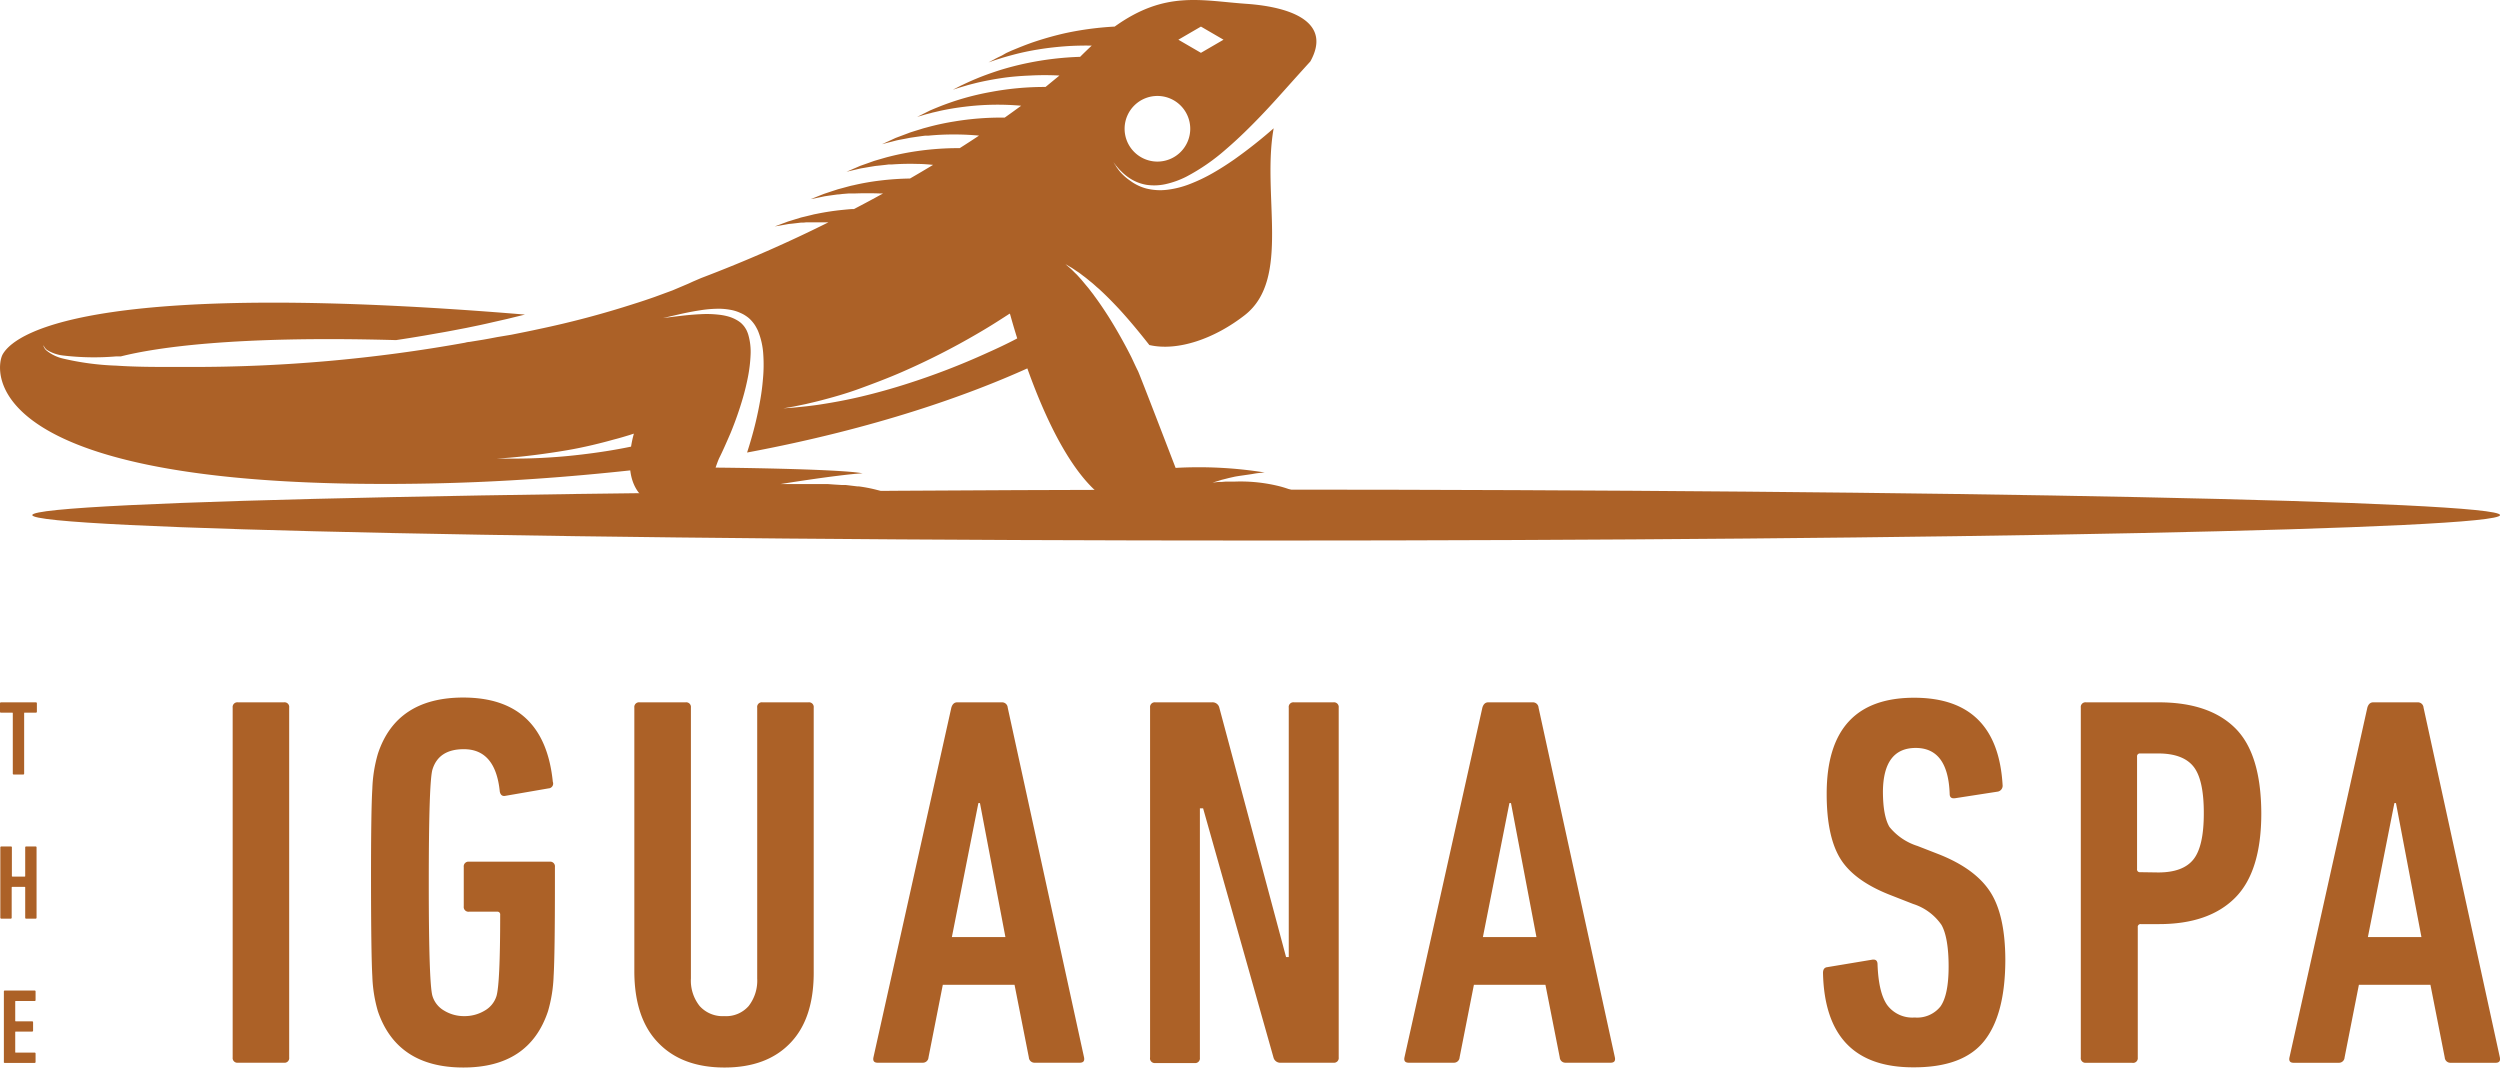 <svg xmlns="http://www.w3.org/2000/svg" id="Layer_1" data-name="Layer 1" viewBox="0 0 380.91 162.65"><defs><style>.cls-1{fill:#ac6127;}</style></defs><title>08</title><g id="S"><path class="cls-1" d="M305.89,146.82q0,8.4-3.23,12.44t-10.82,4q-13.41,0-13.73-14.37c0-.54.21-.84.64-.89l6.79-1.13c.59-.11.88.13.88.72q.16,4.37,1.5,6.22a4.77,4.77,0,0,0,4.16,1.86A4.54,4.54,0,0,0,296,154c.83-1.16,1.25-3.2,1.25-6.1s-.37-5.08-1.09-6.34a8.29,8.29,0,0,0-4.32-3.19l-3.32-1.3q-5.64-2.17-7.75-5.57t-2.1-9.93q0-14.62,13.33-14.62,12.75,0,13.48,13.41a.91.91,0,0,1-.72.89l-6.46,1c-.6.1-.89-.11-.89-.65q-.24-7-5.17-7t-5,6.62c0,2.54.35,4.34,1,5.42a9,9,0,0,0,4.28,2.9l3.31,1.29q5.49,2.19,7.76,5.7T305.89,146.82Z" transform="translate(-0.35 -0.64)"></path><path class="cls-1" d="M325.19,162.57h-7a.71.71,0,0,1-.8-.81V108.45a.71.71,0,0,1,.8-.8h11.07q7.66,0,11.63,3.91t4,13q0,8.88-4,12.88t-11.59,4h-2.75a.42.42,0,0,0-.48.48v19.87A.72.72,0,0,1,325.19,162.57Zm4-29q3.79,0,5.37-2t1.57-7.06c0-3.4-.52-5.75-1.57-7.07s-2.84-2-5.37-2h-2.75a.43.43,0,0,0-.48.49v17.12a.42.42,0,0,0,.48.48Z" transform="translate(-0.35 -0.64)"></path><path class="cls-1" d="M349.18,161.76l11.87-53.31c.16-.53.46-.8.89-.8h6.78a.86.86,0,0,1,.89.8l11.63,53.31c.11.54-.11.81-.65.81h-6.86a.86.86,0,0,1-.89-.81l-2.18-11.07h-10.9l-2.18,11.07a.86.86,0,0,1-.89.81h-6.87C349.28,162.57,349.07,162.3,349.18,161.76Zm11.95-18.34h8.16L365.41,123h-.24Z" transform="translate(-0.35 -0.64)"></path><path class="cls-1" d="M35.8,161.75V108.46a.72.72,0,0,1,.81-.81h7a.71.71,0,0,1,.8.81v53.29a.71.71,0,0,1-.8.81h-7A.72.72,0,0,1,35.8,161.75Z" transform="translate(-0.35 -0.64)"></path><path class="cls-1" d="M57.93,154.73a21.37,21.37,0,0,1-.85-5.33q-.19-3.39-.2-14.29t.2-14.3a21.45,21.45,0,0,1,.85-5.33q2.82-8.55,13-8.56,12.36,0,13.65,12.84a.73.73,0,0,1-.65,1l-6.54,1.13c-.48.11-.78-.1-.89-.64q-.65-6.47-5.49-6.46-3.8,0-4.76,3.07-.57,1.77-.57,17.28t.57,17.28A3.86,3.86,0,0,0,68,154.61a5.79,5.79,0,0,0,3.07.85,5.94,5.94,0,0,0,3.15-.85A3.88,3.88,0,0,0,76,152.39q.56-1.94.56-12.36a.42.42,0,0,0-.48-.48H71.82a.72.72,0,0,1-.81-.81v-6a.72.72,0,0,1,.81-.81H84.09a.72.72,0,0,1,.81.81v2.42q0,10.91-.2,14.25a21.72,21.72,0,0,1-.85,5.29Q81,163.3,70.93,163.29T57.93,154.73Z" transform="translate(-0.35 -0.64)"></path><path class="cls-1" d="M120.79,159.53q-3.58,3.76-10.05,3.76t-10.09-3.76Q97,155.78,97,148.59V108.46a.72.72,0,0,1,.81-.81h7a.72.72,0,0,1,.81.81v41.26a6.22,6.22,0,0,0,1.33,4.2,4.69,4.69,0,0,0,3.76,1.54,4.56,4.56,0,0,0,3.71-1.54,6.32,6.32,0,0,0,1.3-4.2V108.46a.71.71,0,0,1,.8-.81h7a.72.72,0,0,1,.81.81v40.13Q124.39,155.77,120.79,159.53Z" transform="translate(-0.35 -0.64)"></path><path class="cls-1" d="M133.43,161.75l11.87-53.29c.16-.54.46-.81.89-.81H153a.86.86,0,0,1,.89.81l11.63,53.29c.11.54-.11.81-.65.81H158a.86.86,0,0,1-.89-.81l-2.18-11.06H144l-2.18,11.06a.86.86,0,0,1-.89.81h-6.86C133.54,162.56,133.32,162.29,133.43,161.75Zm11.95-18.33h8.16L149.66,123h-.24Z" transform="translate(-0.35 -0.64)"></path><path class="cls-1" d="M175.58,161.75V108.46a.72.72,0,0,1,.81-.81H185a1.06,1.06,0,0,1,1.13.81l10.17,38h.41V108.46a.71.71,0,0,1,.8-.81h6a.72.72,0,0,1,.81.81v53.29a.72.72,0,0,1-.81.81h-8a1.06,1.06,0,0,1-1.13-.81L183.66,123.8h-.49v38a.72.72,0,0,1-.81.81h-6A.72.72,0,0,1,175.58,161.75Z" transform="translate(-0.35 -0.64)"></path><path class="cls-1" d="M214.34,161.75l11.87-53.29c.16-.54.46-.81.89-.81h6.78a.86.86,0,0,1,.89.81l11.63,53.29c.11.54-.11.81-.65.81h-6.86a.86.86,0,0,1-.89-.81l-2.18-11.06h-10.9l-2.18,11.06a.86.86,0,0,1-.89.81H215C214.45,162.56,214.23,162.29,214.34,161.75Zm11.95-18.33h8.16L230.57,123h-.24Z" transform="translate(-0.35 -0.64)"></path><path class="cls-1" d="M3.87,118.65H2.46a.14.14,0,0,1-.16-.16v-9.17a.09.09,0,0,0-.1-.1H.52c-.11,0-.17,0-.17-.16v-1.25a.15.15,0,0,1,.17-.16H5.81a.15.15,0,0,1,.16.16v1.25a.14.14,0,0,1-.16.16H4.12c-.06,0-.09,0-.09.1v9.17A.14.14,0,0,1,3.87,118.65Z" transform="translate(-0.35 -0.64)"></path><path class="cls-1" d="M.4,140.45V129.77c0-.11.06-.16.17-.16H2a.14.14,0,0,1,.16.16v4.33a.09.09,0,0,0,.1.1H4.09c.07,0,.1,0,.1-.1v-4.33a.14.14,0,0,1,.16-.16H5.76a.14.14,0,0,1,.16.16v10.68a.14.14,0,0,1-.16.16H4.35a.14.14,0,0,1-.16-.16v-4.58c0-.07,0-.1-.1-.1H2.23a.09.09,0,0,0-.1.1v4.58a.14.14,0,0,1-.16.16H.57A.15.15,0,0,1,.4,140.45Z" transform="translate(-0.35 -0.64)"></path><path class="cls-1" d="M.94,162.4V151.72a.14.14,0,0,1,.16-.16H5.61a.14.14,0,0,1,.16.16V153a.14.14,0,0,1-.16.16H2.77c-.07,0-.1,0-.1.1v2.89c0,.07,0,.1.1.1H5.22c.11,0,.17.05.17.16v1.25a.15.15,0,0,1-.17.16H2.77c-.07,0-.1,0-.1.1v3c0,.07,0,.1.1.1H5.61a.14.14,0,0,1,.16.16v1.25a.14.14,0,0,1-.16.16H1.1A.14.14,0,0,1,.94,162.4Z" transform="translate(-0.35 -0.64)"></path><path class="cls-1" d="M381.27,79.12c0,2.14-84.16,3.88-188,3.88s-188-1.74-188-3.88,84.16-3.88,188-3.88S381.27,77,381.27,79.12Z" transform="translate(-0.35 -0.64)"></path><path class="cls-1" d="M131.67,72.76h.13c-3.62-.7-22.24-.88-22.42-.87,0,0,.37-1.1.59-1.53.44-.87,1-2.14,1.68-3.71a52.53,52.53,0,0,0,1.91-5.46c.29-1,.55-2.08.76-3.16a22.62,22.62,0,0,0,.39-3.27,9.42,9.42,0,0,0-.35-3.13,5.2,5.2,0,0,0-.27-.69,4.67,4.67,0,0,0-.38-.6,4.42,4.42,0,0,0-.47-.5,4.78,4.78,0,0,0-.59-.41,5.69,5.69,0,0,0-1.34-.57,8.79,8.79,0,0,0-1.43-.27,16.06,16.06,0,0,0-2.75-.08c-1.72.08-3.16.27-4.17.39l-1.59.2,1.56-.36c1-.23,2.4-.57,4.15-.83a18,18,0,0,1,2.86-.23,10.05,10.05,0,0,1,1.61.15,6.21,6.21,0,0,1,1.66.51,4.62,4.62,0,0,1,.81.45,4.11,4.11,0,0,1,.75.63,5.57,5.57,0,0,1,.61.77,7.94,7.94,0,0,1,.46.86,11.26,11.26,0,0,1,.81,3.66,23.07,23.07,0,0,1-.05,3.63,34,34,0,0,1-.45,3.44,54.25,54.25,0,0,1-1.4,5.95c-.19.67-.39,1.29-.57,1.86,19.76-3.7,33.85-8.83,42.7-12.82,3.26,9.13,8.66,20.44,15.64,21.4C183.15,79.62,192,74.64,200.43,77a13.2,13.2,0,0,0-1.5-.89,17.66,17.66,0,0,0-1.64-.74c-.58-.22-1.18-.42-1.79-.59a24.45,24.45,0,0,0-7.09-.76l-.71,0-.64,0-.57.05-.48,0-.91.1.88-.26.46-.15.56-.14.63-.16.71-.16c.49-.12,2.36-.35,2.94-.46s1.14-.16,1.76-.21a63.42,63.42,0,0,0-13.57-.7S174,57.68,173.73,57.16s-.59-1.23-1-2.1c-.87-1.73-2.11-4-3.49-6.19-.7-1.09-1.42-2.17-2.15-3.14-.17-.26-.36-.48-.54-.72s-.35-.46-.53-.67c-.36-.42-.69-.84-1-1.19l-.47-.52c-.15-.17-.31-.31-.45-.45s-.52-.53-.74-.71l-.68-.59.78.46c.25.14.54.34.87.57.17.11.35.22.54.36l.56.43c.41.29.81.65,1.26,1,.22.18.44.38.66.58s.47.39.69.61c.92.85,1.85,1.8,2.77,2.78,1.78,1.93,3.45,4,4.66,5.54,4.36,1,10-1,14.58-4.59,7-5.52,2.53-18.29,4.36-28.43l0,0a73.73,73.73,0,0,1-6,4.74c-1.06.74-2.17,1.45-3.29,2.09a25.52,25.52,0,0,1-3.43,1.64,14.08,14.08,0,0,1-3.47.89,8.75,8.75,0,0,1-3.22-.19,7.14,7.14,0,0,1-2.43-1.17A8,8,0,0,1,171,26.8c-.19-.22-.33-.43-.46-.6l-.17-.25c0-.08-.1-.15-.13-.21l-.25-.4.28.37a2.33,2.33,0,0,0,.16.2l.19.23c.14.16.3.35.5.54a8.07,8.07,0,0,0,1.55,1.24,6.74,6.74,0,0,0,2.36.88,8,8,0,0,0,2.94-.11,13.45,13.45,0,0,0,3.13-1.13,30.65,30.65,0,0,0,6-4.14c1.92-1.64,3.71-3.41,5.36-5.13s3.11-3.37,4.39-4.8S199.21,10.87,200,10c3.26-5.86-2.62-8.28-9.77-8.78C183.34.74,177.9-.84,170.19,4.69a47.67,47.67,0,0,0-7.52,1c-1.55.35-3.08.78-4.48,1.24s-2.69,1-3.76,1.44l-.77.35L153,9.1c-.43.21-.8.38-1.1.55l-.94.5,1-.35,1.17-.37.72-.21.81-.22a39.35,39.35,0,0,1,3.85-.82c1.42-.24,3-.41,4.46-.51,1.27-.08,2.52-.1,3.72-.08q-.85.79-1.77,1.71a46.83,46.83,0,0,0-7.89.92,45.15,45.15,0,0,0-4.38,1.12c-1.37.44-2.63.9-3.69,1.35-.26.1-.51.22-.75.32l-.68.31c-.41.2-.78.36-1.08.52l-.92.47,1-.32,1.14-.34c.22-.07.46-.12.7-.19l.79-.2c1.1-.26,2.38-.51,3.77-.72s2.87-.33,4.35-.39a41.67,41.67,0,0,1,4.49,0l-2.12,1.74a44.22,44.22,0,0,0-8.27.75,41.42,41.42,0,0,0-4.29,1c-1.34.39-2.57.83-3.61,1.24l-.74.3-.66.28L141,18l-.91.45,1-.29c.31-.1.69-.19,1.12-.3.21-.07.44-.11.69-.17l.77-.18c1.07-.23,2.33-.45,3.68-.61a40.95,40.95,0,0,1,8.59-.15c-.79.58-1.63,1.19-2.51,1.81a43.49,43.49,0,0,0-7.7.59,39.11,39.11,0,0,0-4.19.91l-.49.13-.48.15-.91.28c-.3.1-.59.18-.86.29l-.8.3-.72.27c-.23.09-.45.16-.65.26l-1,.46-.89.41.95-.25,1.09-.28c.21-.06.44-.1.68-.15l.75-.14.81-.16.88-.13.93-.13.48-.06.49,0a39.56,39.56,0,0,1,4.12-.18c1.23,0,2.44.07,3.6.17-.94.63-1.93,1.27-2.94,1.91a44.26,44.26,0,0,0-6.48.45,41.13,41.13,0,0,0-4.09.8l-.48.12-.46.13-.9.26c-.29.09-.57.16-.84.26l-.78.28-.71.25c-.22.08-.44.15-.63.24l-1,.43-.88.38.93-.22,1.07-.25c.2-.05.43-.08.66-.12l.74-.13.79-.13c.28-.05.56-.06.86-.1l.9-.1.47-.06.48,0a37.9,37.9,0,0,1,4-.08c.77,0,1.54.07,2.29.14-1.14.69-2.31,1.38-3.52,2.08a42.6,42.6,0,0,0-4.55.31,37.22,37.22,0,0,0-4,.7l-.47.1-.45.12-.88.24c-.28.08-.56.14-.82.23l-.77.25-.69.23c-.23.08-.43.14-.63.22-.38.15-.72.28-1,.4l-.87.34.92-.18,1-.21c.2-.05.42-.07.65-.11l.71-.1.78-.11c.27,0,.55-.05.83-.08l.88-.07.46,0h.46c1.26-.05,2.58-.05,3.9,0l.43,0q-2.15,1.19-4.42,2.37c-.57,0-1.16.08-1.74.13a38.83,38.83,0,0,0-3.9.59l-.46.09-.44.11-.86.21c-.27.07-.55.12-.8.2l-.75.23-.68.21c-.21.07-.42.12-.61.2l-1,.37-.84.31.89-.15,1-.18a5.69,5.69,0,0,1,.63-.08l.7-.08.75-.09c.26,0,.54,0,.82-.05l.86,0,.44,0h.45c.53,0,1.09,0,1.65,0-6,3-12.45,5.85-19.42,8.5h0c-.3.13-.62.27-1,.43s-.67.31-1,.45l-2.36,1-2.72,1c-1,.35-2,.69-3,1A142.92,142.92,0,0,1,82.35,50.8c-.67.15-1.36.29-2,.42l-2.09.42L76.1,52,75,52.21,74,52.39l-2.16.35c-.2,0-.4.07-.61.09h.12a233.91,233.91,0,0,1-42.14,3.72H29c-.65,0-1.59,0-2.71,0-2.25,0-5.24,0-8.23-.2A41.33,41.33,0,0,1,9.9,55.26a6.2,6.2,0,0,1-2.45-1.2A1.54,1.54,0,0,1,7,53.42a1,1,0,0,1,0-.2.32.32,0,0,1,0-.07.17.17,0,0,0,0,.07.78.78,0,0,0,.06.19,1.57,1.57,0,0,0,.47.56,5.9,5.9,0,0,0,2.47.84,39.94,39.94,0,0,0,8.07.13l.7,0c5.28-1.33,17.26-3.17,41.92-2.48,1.42-.21,2.84-.44,4.26-.68l2.16-.38q1.08-.18,2.16-.39l2.14-.41,2.12-.44,1-.22,1-.23,2.07-.47,2-.49.74-.18C17.07,43.33,3,50.7.76,54.63c-1.14,2-4.43,21,64.95,19.68,11.19-.21,21.4-1,30.67-2,.34,2.88,2,5.31,6.16,5.89,11.58,1.59,28.11-4.46,37.55-.3a22.5,22.5,0,0,0-8.88-3.15l-.21,0-1.17-.14-.59-.07-.58,0-1.14-.07-1.11-.08c-.36,0-.72,0-1.06,0l-2,0h-.87l-.78,0-1.28,0-1.12,0S127.87,73,131.67,72.76ZM96.5,68.69c-.57.12-1.34.27-2.24.43-2,.36-4.69.74-7.39,1s-5.4.38-7.42.39H78.07l-1.06,0-.93,0,.92-.06,1.06-.08,1.37-.13c2-.2,4.67-.55,7.31-1s5.24-1.1,7.16-1.64c1-.25,1.77-.5,2.32-.66l.64-.21.07,0C96.76,67.29,96.61,68,96.5,68.69Zm86.83-64,3.44,2-3.44,2-3.44-2ZM181.7,20.26a5,5,0,1,1-4.95-5A5,5,0,0,1,181.7,20.26ZM154.75,52.51c-.95.49-2.31,1.15-4,1.9a109.83,109.83,0,0,1-12.34,4.75c-2.29.73-4.6,1.37-6.79,1.89s-4.25.9-6,1.17c-.89.15-1.71.24-2.43.33l-1.87.19-1.63.12,1.61-.28,1.84-.38c.7-.17,1.49-.34,2.35-.57,1.72-.45,3.71-1,5.79-1.76s4.29-1.59,6.45-2.53a109,109,0,0,0,11.52-5.85c1.52-.88,2.76-1.66,3.61-2.21.43-.27.76-.49,1-.64l.33-.22.07.12c.29,1.05.65,2.29,1.08,3.66Z" transform="translate(-0.35 -0.64)"></path></g></svg>